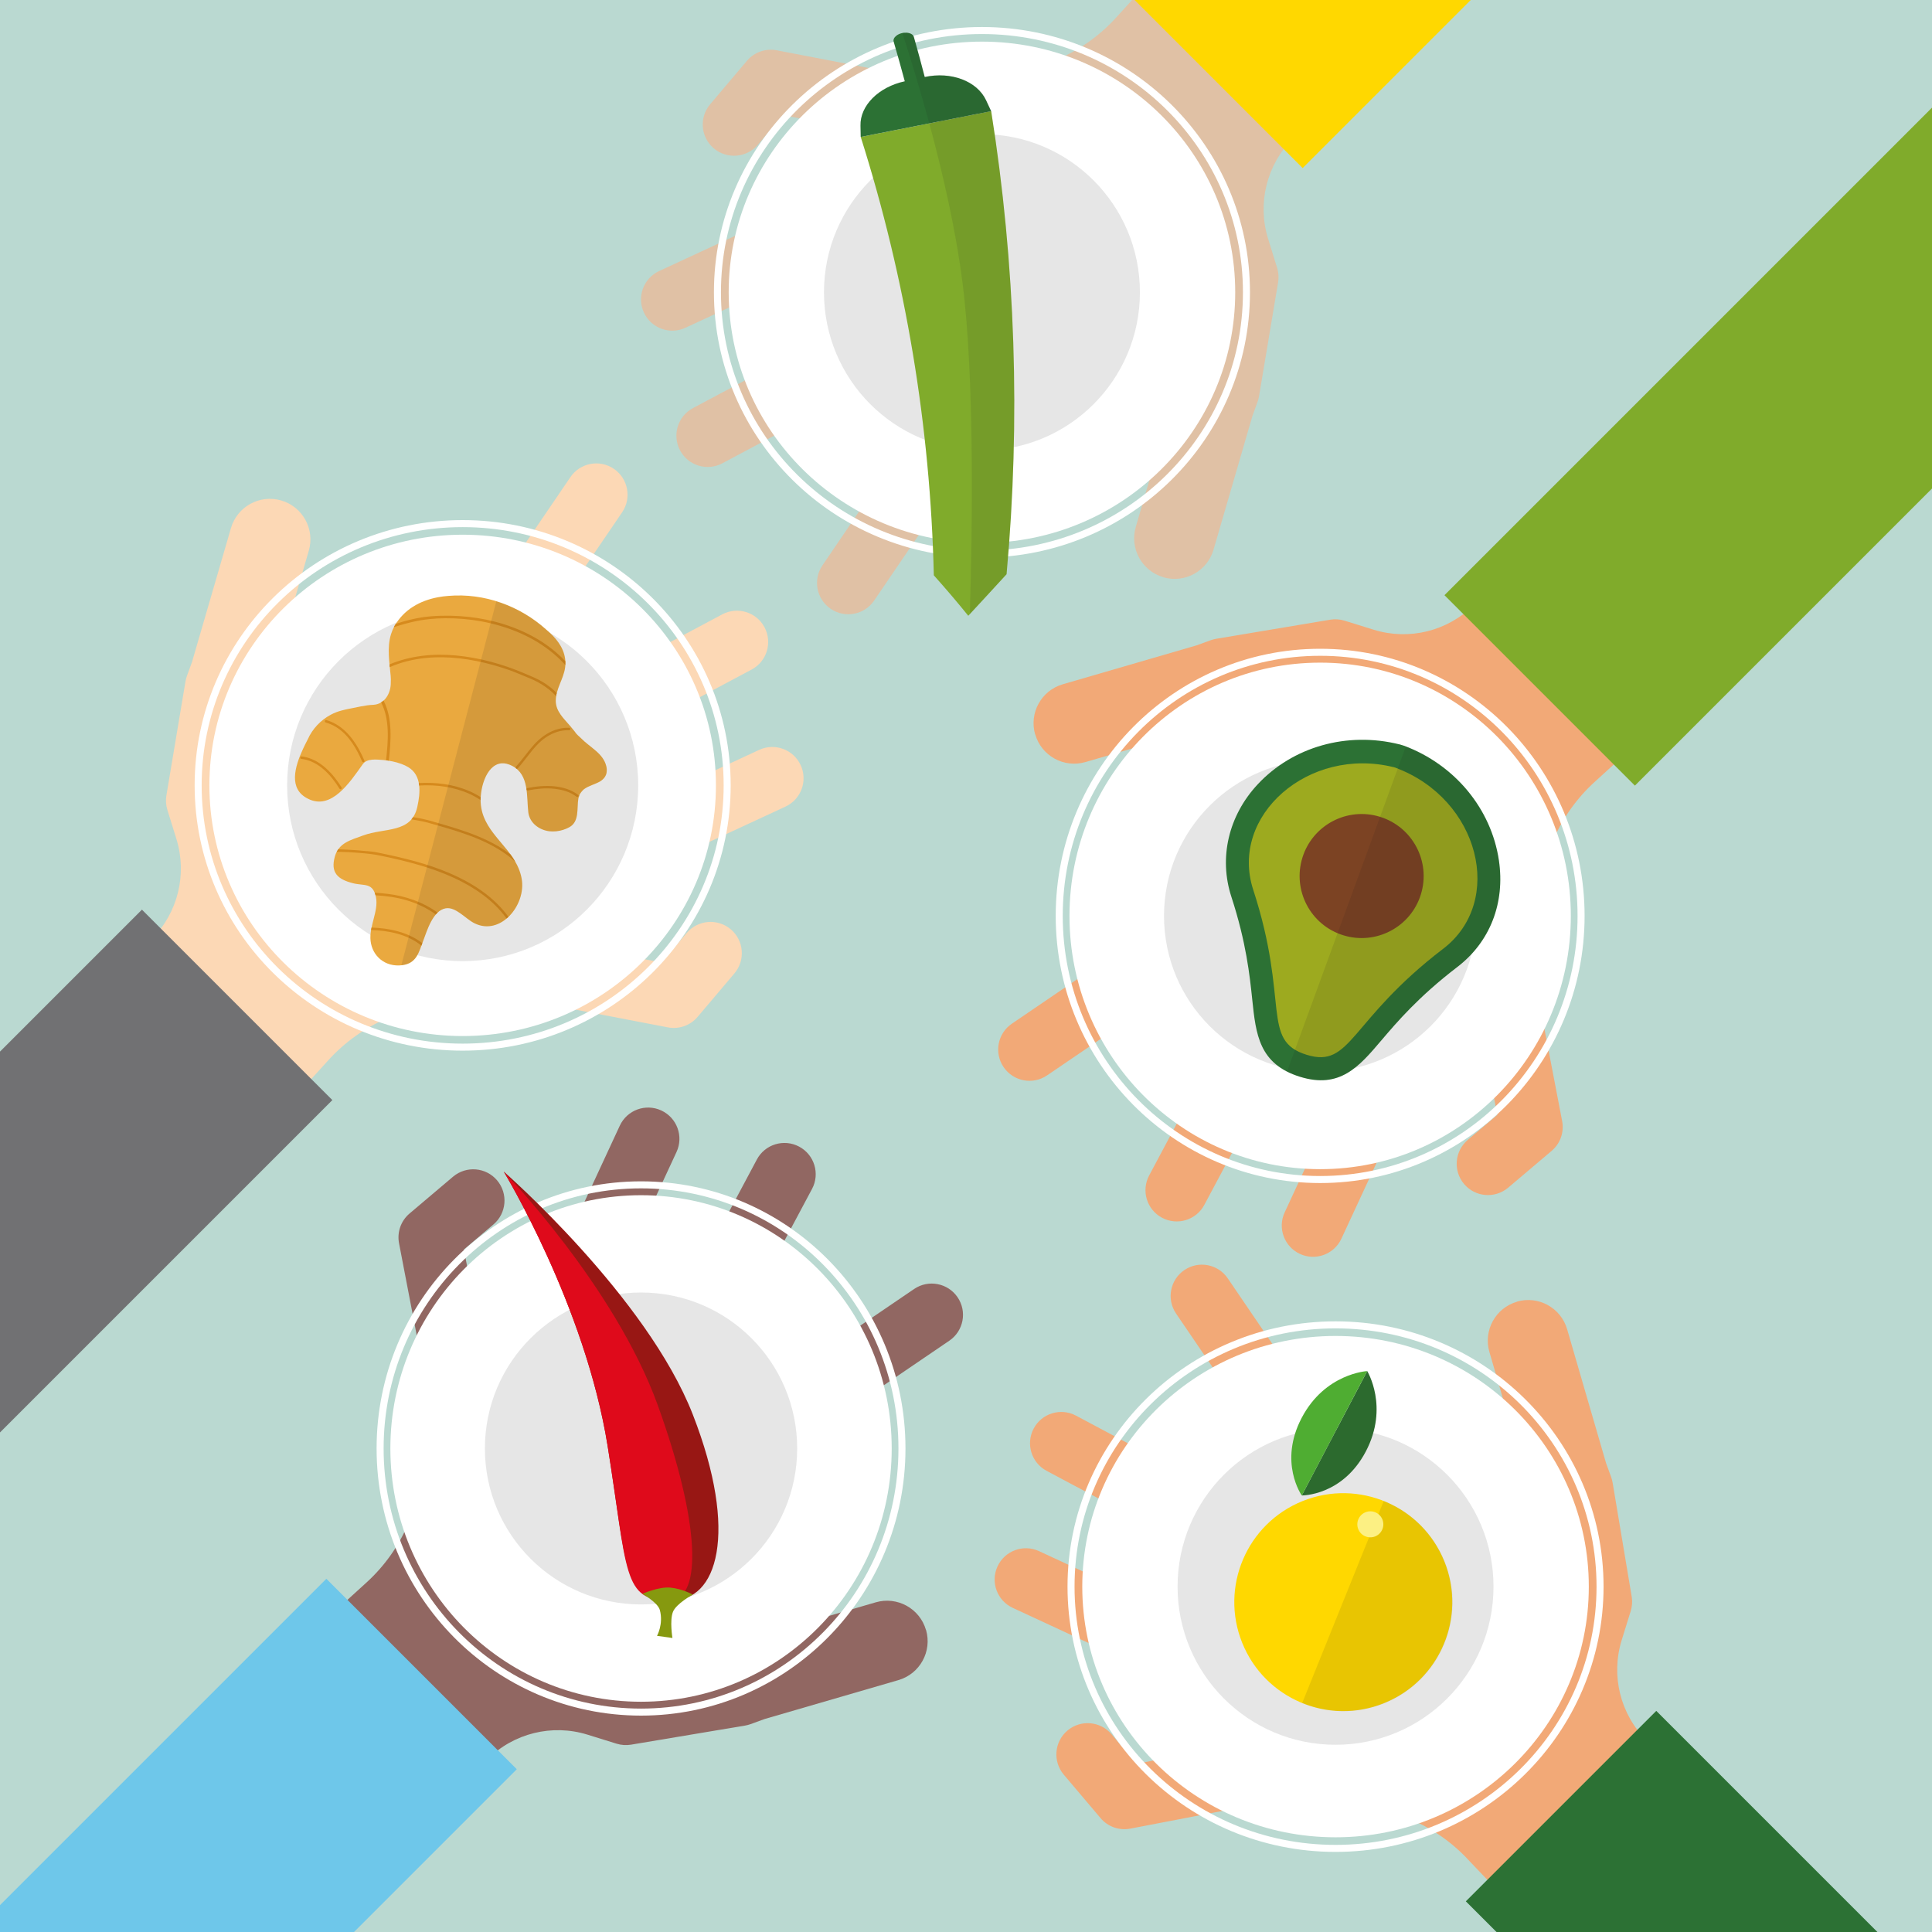 <?xml version="1.0" encoding="UTF-8"?><svg xmlns="http://www.w3.org/2000/svg" viewBox="0 0 550 550"><defs><style>.cls-1,.cls-2{fill:none;}.cls-3,.cls-4{fill:#1d1d1b;opacity:.1;}.cls-5{fill:#eaa93f;}.cls-6{fill:#e6e6e6;}.cls-7{fill:#fff;}.cls-8{fill:#f2a977;}.cls-9{fill:#ffd800;}.cls-10{fill:#fcd8b5;}.cls-11{fill:#fcf083;}.cls-12{fill:#80ab2b;}.cls-13{fill:#9daa1f;}.cls-14{fill:#916762;}.cls-15{fill:#bad9d1;}.cls-16{fill:#d68a1d;}.cls-17{fill:#df0a1b;}.cls-18{fill:#e0c1a5;}.cls-19{fill:#717173;}.cls-20{fill:#981714;}.cls-21{fill:#86990f;}.cls-22{fill:#6ec7ea;}.cls-23{fill:#2c7134;}.cls-24{fill:#2c6a2e;}.cls-25{fill:#4fad32;}.cls-26{fill:#7c4323;}.cls-2{stroke:#fff;stroke-linecap:round;stroke-linejoin:round;stroke-width:2px;}.cls-4{mix-blend-mode:multiply;}.cls-27{isolation:isolate;}</style></defs><g class="cls-27"><g id="bg"><rect id="bg-2" class="cls-15" x="0" width="550" height="550"/></g><g id="hand_ingwer"><g id="hand"><path class="cls-10" d="m80.05,142.47c6.12,1.78,9.64,8.18,7.86,14.3l-7.94,27.3h0c-1.4,7.19,5.72,13.07,12.52,10.34l41.31-16.58,28.59-42.01c2.77-4.07,8.3-5.12,12.37-2.35,4.06,2.77,5.12,8.3,2.35,12.37l-26.83,39.43,3.54,17.23,51.78-27.6c4.34-2.31,9.73-.67,12.04,3.67,2.31,4.34.67,9.73-3.67,12.04l-56.42,30.07,3.74,18.22,54.82-25.42c4.46-2.07,9.75-.13,11.82,4.33,2.07,4.46.13,9.75-4.33,11.82l-58.63,27.18,2.72,13.23,20.67,3.97,7.12-8.41c3.18-3.75,8.79-4.22,12.55-1.05,3.76,3.18,4.22,8.79,1.05,12.55l-10.48,12.38c-2.08,2.46-5.32,3.6-8.48,2.99l-30.87-5.93-29.25-.52c-13.85-.25-27.13,5.48-36.45,15.72L15.5,387.5c-1.64,1.8-3.94,2.85-6.37,2.91-2.43.06-4.78-.88-6.5-2.61l-33.66-33.66c-3.48-3.48-3.48-9.11,0-12.59l74.21-74.21c7.46-7.46,10.16-18.43,7.04-28.5l-2.57-8.28c-.41-1.33-.51-2.74-.28-4.11l5.43-32.44c.09-.54.23-1.06.41-1.57l1.46-4.01,11.08-38.1c1.78-6.12,8.18-9.64,14.3-7.86Z"/><rect class="cls-19" x="-64.34" y="247.33" width="76.67" height="264.52" transform="translate(-312.81 629.61) rotate(-135)"/></g><g id="teller"><ellipse class="cls-2" cx="131.71" cy="223.58" rx="75.3" ry="74.52"/><ellipse class="cls-7" cx="131.71" cy="223.58" rx="72.1" ry="71.36"/><ellipse class="cls-6" cx="131.71" cy="223.58" rx="49.97" ry="50.03"/></g><g id="ingwer"><path class="cls-5" d="m165,226.14c-.03.39-.25.7-.34,1.11-.5,2.83.36,6.62-2.58,8.24-.57.31-1.17.56-1.79.76-1.24.39-2.57.54-3.93.39-2.86-.36-5.57-2.34-5.96-5.37-.53-4.64.28-10.71-4.59-13.24-1.12-.58-2.13-.79-3.03-.73-4.5.39-6.36,7.63-5.89,11.89.96,8.69,10.09,12.38,11.62,20.97,1.34,7.5-6.04,16.44-13.53,12.63-2.49-1.27-5.23-4.69-8.09-4.21-3.67.61-5.34,6.43-6.44,9.33-1.24,3.26-1.86,6.34-5.94,6.86-4.88.62-8.51-2.59-9.01-6.9-.48-4.13,2.3-8.5,1.54-12.39-.86-4.38-3.37-3.22-6.61-4.06-4.21-1.08-6.44-2.94-5.08-7.66,1.11-3.84,4.51-4.62,7.99-5.91,6.15-2.28,13.78-.55,15.46-8.14.9-4.04,1.32-8.96-2.58-11.32-1.13-.69-2.72-1.26-4.45-1.63-.87-.19-1.77-.32-2.66-.4-2.01-.16-4.67-.48-5.84,1.19-3.69,5.19-8.97,13.26-15.65,9.8-5.51-2.76-3.78-8.96-1.31-14.26.41-.88.85-1.74,1.27-2.55,1.34-3.05,3.73-5.57,6.63-7.1.97-.51,1.99-.91,3.05-1.18.67-.18,1.35-.33,2.02-.47,2.37-.42,4.6-1.07,7.06-1.15,3.21-.21,4.92-3.33,4.91-6.23.04-.68.03-1.36-.03-2-.36-3.97-1.09-8.03.09-11.86.24-.77.55-1.52.96-2.27,2.7-4.77,7.27-7.28,12.34-8.25,1.01-.19,2.05-.33,3.09-.4,10.16-.85,20.29,2.82,27.85,9.64.66.56,1.3,1.15,1.9,1.77,2.36,2.48,3.91,5.45,3.43,9-.47,3.34-2.67,6.07-2.66,9.52.03,3.02,2.37,5.06,4.16,7.18.42.52.85,1.04,1.28,1.57.43.72,1.1,1.23,1.69,1.79,2.68,2.76,6.41,4.33,7.28,8.12.13.56.14,1.08.08,1.57-.12,1.15-.9,2.05-1.82,2.63-1.49.88-3.22,1.21-4.64,2.25-.51.45-.89.94-1.22,1.48Z"/><path class="cls-16" d="m85.9,215.34c3.91.48,7.07,3.09,9.44,6.09.68.87,1.31,1.78,1.89,2.71.24.38-.35.76-.59.37-2.47-3.96-6-7.89-10.89-8.49-.45-.06-.29-.74.16-.68h0Z"/><path class="cls-16" d="m92.88,204.99c4.23,1.19,7.22,4.57,9.29,8.31.58,1.05,1.1,2.14,1.58,3.25.18.41-.49.62-.67.21-1.58-3.66-3.73-7.41-7.16-9.63-.99-.64-2.06-1.13-3.19-1.45-.43-.12-.28-.81.16-.68h0Z"/><path class="cls-16" d="m150.12,224.35c2.54-.51,5.15-.77,7.74-.5,2.41.26,4.8.93,6.73,2.45.35.28-.13.79-.48.51-1.83-1.43-4.14-2.03-6.41-2.27-2.46-.26-4.96,0-7.38.48-.44.09-.65-.58-.21-.67h0Z"/><path class="cls-16" d="m146.88,218.26c1.8-1.99,3.3-4.24,5.1-6.23,1.68-1.86,3.73-3.42,6.12-4.25,1.26-.44,2.59-.65,3.91-.61.45.01.48.71.03.7-2.3-.07-4.5.66-6.42,1.9-2.2,1.42-3.83,3.47-5.42,5.52-.91,1.17-1.82,2.35-2.81,3.45-.3.33-.81-.14-.51-.48h0Z"/><path class="cls-16" d="m120.22,268.49c-.09.24-.17.48-.26.72-3.86-3.19-9.34-4.33-14.33-4.45.04-.23.08-.47.13-.7,5.03.15,10.5,1.32,14.46,4.44Z"/><path class="cls-16" d="m121.2,257.72c1.18.61,2.31,1.31,3.36,2.07-.17.17-.34.34-.51.53-2.42-1.76-5.25-3.12-8.23-4.01-2.92-.88-5.92-1.25-8.92-1.45-.07-.26-.15-.5-.23-.72,2.45.15,4.92.4,7.34.96,2.5.58,4.95,1.46,7.19,2.62Z"/><path class="cls-16" d="m109.23,199.52c2.56,5.03,2.08,11.25,1.46,17.02-.26-.04-.52-.08-.78-.11.6-5.54,1.09-11.56-1.37-16.39-.02-.03-.03-.07-.04-.1.24-.15.46-.32.67-.5.02.03.04.05.06.09Z"/><path class="cls-16" d="m133.73,225.26c1.08.48,2.12,1.04,3.1,1.67-.02.28-.03.56-.03.83-4-2.69-8.9-3.95-13.73-4.17-1.26-.06-2.51-.04-3.76.03-.03-.24-.06-.47-.1-.7,4.89-.28,9.98.34,14.51,2.34Z"/><path class="cls-16" d="m144.87,190.72c-1.51-.52-3.04-1-4.58-1.43-6.22-1.72-12.76-2.62-19.19-1.97-3.5.36-6.93,1.2-10.15,2.59-.03-.25-.05-.51-.08-.76,5.89-2.5,12.44-3.14,18.83-2.56,6.75.61,13.36,2.45,19.58,5.1,1.85.79,3.7,1.51,5.41,2.57,1.38.86,2.66,1.86,3.79,3.03-.07.29-.13.58-.18.87-2.21-2.4-5.04-4.1-8.09-5.3-1.79-.71-3.53-1.51-5.35-2.14Z"/><path class="cls-16" d="m124.01,176.11c-1.96.11-3.88.36-5.81.77-1.97.42-3.91.96-5.82,1.59-.08.03-.16.03-.23,0,.03-.07.07-.13.11-.2.13-.23.26-.46.4-.68,3.25-1.05,6.62-1.87,10.02-2.14,3.56-.29,7.15-.23,10.7.16,6.83.76,13.63,2.78,19.57,6.29,2.94,1.74,5.65,3.85,7.99,6.34.02.36.02.72,0,1.09-4.32-4.81-9.98-8.21-16.04-10.35-6.68-2.35-13.82-3.29-20.89-2.89Z"/><path class="cls-16" d="m104.49,242.29c.94.1,1.9.18,2.82.37,3.83.78,7.65,1.62,11.42,2.69,6.42,1.82,12.79,4.32,18.26,8.16,2.96,2.08,5.62,4.56,7.73,7.47,0,.01.01.02.02.03-.16.16-.33.31-.5.45-.05-.02-.09-.06-.13-.11-3.73-5.13-9.15-8.8-14.93-11.46-6.52-3-13.51-4.77-20.52-6.23-1.06-.22-2.11-.43-3.19-.55-1.08-.13-2.16-.23-3.24-.32-2.12-.18-4.25-.28-6.37-.32.13-.25.27-.47.42-.69,1.79.05,3.58.14,5.36.27.95.07,1.9.16,2.85.26Z"/><path class="cls-16" d="m123.43,233.94c2.11.6,4.22,1.2,6.31,1.86,4.18,1.32,8.32,2.88,12.09,5.1,1.23.72,2.4,1.51,3.51,2.36.49.67.94,1.36,1.36,2.07-6.17-5.64-14.63-8.22-22.66-10.5-1.21-.34-2.41-.71-3.64-.97-1.09-.23-2.19-.43-3.28-.61.17-.2.33-.41.48-.63.84.14,1.68.29,2.52.46,1.13.23,2.22.53,3.32.84Z"/><path class="cls-3" d="m119.96,269.2s0,0,0,0c.01-.03.02-.07.04-.1.14-.4.29-.8.44-1.21.82-2.15,1.95-5.9,3.98-7.95.03-.03.06-.06.09-.09.68-.66,1.47-1.14,2.37-1.29,2.85-.47,5.6,2.95,8.09,4.21,3.37,1.72,6.72.84,9.26-1.32,0,0,0,0,.01,0,.17-.14.34-.3.5-.45,0,0,0,0,0-.01,2.8-2.68,4.47-6.95,3.77-10.85-.32-1.8-.99-3.38-1.83-4.84,0,0,.02.01.03.02-.05-.08-.1-.15-.15-.23-.37-.63-.77-1.24-1.19-1.82,0,0,0-.01-.01-.02,0,0,0,0,0,0-3.26-4.47-7.79-8.09-8.46-14.07-.05-.49-.07-1.02-.07-1.58,0-.13,0-.26.01-.39.17-4.21,2.08-9.59,5.94-9.92.9-.06,1.91.15,3.03.73,4.87,2.53,4.07,8.59,4.59,13.24.39,3.03,3.1,5.01,5.96,5.37,1.37.15,2.69,0,3.93-.39.62-.19,1.22-.45,1.79-.76,2.94-1.62,2.08-5.41,2.58-8.24.09-.41.31-.72.34-1.11.33-.54.71-1.03,1.22-1.48,1.42-1.04,3.14-1.37,4.64-2.25.92-.58,1.7-1.48,1.82-2.63.07-.49.05-1.01-.08-1.57-.86-3.79-4.6-5.35-7.28-8.12-.59-.56-1.26-1.08-1.69-1.79-.43-.53-.86-1.05-1.28-1.57-1.79-2.11-4.12-4.15-4.16-7.18,0-3.45,2.19-6.18,2.66-9.52.03-.24.03-.47.05-.71,0,0,.01.01.02.02,0-.12,0-.23,0-.35,0-.16,0-.32,0-.48,0-.08,0-.17,0-.25,0,0-.01-.01-.02-.02-.15-2.77-1.53-5.16-3.49-7.21-.59-.62-1.23-1.21-1.9-1.77-4.11-3.71-9-6.45-14.22-8.07l-27.03,103.57c.07,0,.14,0,.22,0,3.52-.45,4.47-2.81,5.46-5.55Z"/></g></g><g id="hand_avocado"><g id="hand-2"><path class="cls-8" d="m294.71,209.08c1.78,6.12,8.18,9.64,14.3,7.86l27.3-7.94h0c7.19-1.4,13.07,5.72,10.34,12.52l-16.58,41.31-42.01,28.59c-4.07,2.77-5.12,8.3-2.35,12.37,2.77,4.06,8.3,5.12,12.37,2.35l39.43-26.83,17.23,3.54-27.6,51.78c-2.31,4.34-.67,9.73,3.67,12.04,4.34,2.31,9.73.67,12.04-3.67l30.07-56.42,18.22,3.74-25.42,54.82c-2.07,4.46-.13,9.75,4.33,11.82,4.46,2.07,9.75.13,11.82-4.33l27.18-58.63,13.23,2.72,3.97,20.67-8.41,7.12c-3.75,3.18-4.22,8.79-1.05,12.55,3.18,3.76,8.79,4.22,12.55,1.05l12.38-10.48c2.46-2.08,3.6-5.32,2.99-8.48l-5.93-30.87-.52-29.25c-.25-13.85,5.48-27.13,15.72-36.45l85.74-78.03c1.8-1.64,2.85-3.94,2.91-6.37.06-2.43-.88-4.78-2.61-6.5l-33.66-33.66c-3.48-3.48-9.11-3.48-12.59,0l-74.21,74.21c-7.46,7.46-18.43,10.16-28.5,7.04l-8.28-2.57c-1.33-.41-2.74-.51-4.11-.28l-32.44,5.43c-.54.09-1.06.23-1.57.41l-4.01,1.46-38.1,11.08c-6.12,1.78-9.64,8.18-7.86,14.3Z"/><rect class="cls-12" x="493.49" y="-29.23" width="76.67" height="264.52" transform="translate(835.04 551.93) rotate(-135)"/></g><g id="teller-2"><ellipse class="cls-2" cx="375.82" cy="260.74" rx="74.28" ry="75.05"/><ellipse class="cls-7" cx="375.82" cy="260.74" rx="71.36" ry="72.1"/><ellipse class="cls-6" cx="375.82" cy="260.74" rx="44.45" ry="44.4"/></g><g id="avocado"><path class="cls-23" d="m398.4,211.91c-14.9-3.73-30.38.66-40.36,11.37-8.31,8.91-11.12,20.91-7.49,32.03,4.25,13.03,5.22,22.42,5.94,29.26,1.03,9.84,1.91,18.34,13.57,21.96,11.37,3.53,16.83-2.88,23.15-10.32,4.48-5.26,10.61-12.47,21.62-20.9,9.36-7.15,13.68-18.24,11.87-30.42-2.18-14.61-12.5-27.18-27.02-32.6l-1.27-.39Z"/><path class="cls-13" d="m410.82,270.11c-26.76,20.46-26.09,34.13-38.84,30.17h0c-13.15-4.09-4.77-14.94-15.21-46.97-6.89-21.14,15.85-40.94,40.01-34.9v-.03s.17.06.27.1c.1.02.27.07.27.07v.03c23.84,8.88,31.17,38.03,13.5,51.54Z"/><path class="cls-26" d="m404.49,254.63c2.89-9.31-2.31-19.21-11.62-22.1-9.31-2.89-19.21,2.31-22.1,11.62-2.89,9.31,2.31,19.21,11.62,22.1,9.31,2.89,19.21-2.31,22.1-11.62Z"/><path class="cls-3" d="m393.19,296.22c4.48-5.26,10.61-12.47,21.62-20.9,9.36-7.15,13.68-18.24,11.87-30.42-2.15-14.43-12.25-26.86-26.48-32.38l-33.82,92.54c1.09.55,2.29,1.05,3.66,1.47,11.37,3.53,16.83-2.88,23.15-10.32Z"/></g></g><g id="hand_okra"><g id="hand-3"><path class="cls-18" d="m331.19,164.32c-6.12-1.78-9.64-8.18-7.86-14.3l7.94-27.3h0c1.4-7.19-5.72-13.07-12.52-10.34l-41.31,16.58-28.59,42.01c-2.77,4.07-8.3,5.12-12.37,2.35-4.06-2.77-5.12-8.3-2.35-12.37l26.83-39.43-3.54-17.23-51.78,27.6c-4.34,2.31-9.73.67-12.04-3.67-2.31-4.34-.67-9.73,3.67-12.04l56.42-30.07-3.74-18.22-54.82,25.42c-4.46,2.07-9.75.13-11.82-4.33-2.07-4.46-.13-9.75,4.33-11.82l58.63-27.18-2.72-13.23-20.67-3.97-7.12,8.41c-3.18,3.75-8.79,4.22-12.55,1.05-3.76-3.18-4.22-8.79-1.05-12.55l10.48-12.38c2.08-2.46,5.32-3.6,8.48-2.99l30.87,5.93,29.25.52c13.85.25,27.13-5.48,36.45-15.72l78.03-85.74c1.64-1.8,3.94-2.85,6.37-2.91,2.43-.06,4.78.88,6.5,2.61l33.66,33.66c3.48,3.48,3.48,9.11,0,12.59l-74.21,74.21c-7.46,7.46-10.16,18.43-7.04,28.5l2.57,8.28c.41,1.33.51,2.74.28,4.11l-5.43,32.44c-.09.54-.23,1.06-.41,1.57l-1.46,4.01-11.08,38.1c-1.78,6.12-8.18,9.64-14.3,7.86Z"/><rect class="cls-9" x="398.92" y="-205.05" width="76.67" height="264.52" transform="translate(76.6 -330.5) rotate(45)"/></g><g id="teller-3"><ellipse class="cls-2" cx="279.54" cy="83.21" rx="75.3" ry="74.52"/><ellipse class="cls-7" cx="279.54" cy="83.21" rx="72.1" ry="71.36"/><ellipse class="cls-6" cx="279.54" cy="83.21" rx="44.97" ry="45.02"/></g><g id="okra"><path class="cls-12" d="m282.17,31.64c-6.19,1.22-12.38,2.44-18.57,3.67-6.19,1.22-12.38,2.44-18.57,3.67,12.79,40.37,19.82,82.26,20.81,124.8,3.39,3.78,6.66,7.62,9.81,11.52,3.61-3.88,7.24-7.83,10.9-11.83,3.99-43.95,2.56-88.12-4.38-131.83Z"/><path class="cls-23" d="m244.96,35.76c-.14-5.68,5.12-11,12.61-12.62,0,0,0,0,0,0-1.01-3.77-2.06-7.53-3.16-11.28-.17-.56.12-1.19.77-1.7,1.65-1.29,4.57-1.08,4.98.37,1.08,3.79,2.11,7.58,3.09,11.39,0,0,0,0,0,0,7.48-1.63,14.9,1.13,17.47,6.63.49,1.03.97,2.07,1.44,3.1-12.38,2.44-24.76,4.89-37.14,7.33-.02-1.07-.04-2.15-.06-3.22Z"/><path class="cls-1" d="m264.54,35.12h0c-6.51,1.28-13.01,2.57-19.52,3.85,6.19-1.22,12.38-2.44,18.57-3.67.31-.06.63-.12.94-.19Z"/><path class="cls-12" d="m264.54,35.12c5.88-1.16,11.75-2.32,17.63-3.48-5.88,1.16-11.75,2.32-17.63,3.48h0Z"/><path class="cls-3" d="m282.17,31.64c-.48-1.04-.96-2.07-1.44-3.1-2.56-5.5-9.99-8.26-17.47-6.63,0,0,0,0,0,0-.99-3.8-2.02-7.6-3.09-11.39-.29-1.02-1.82-1.43-3.28-1.13,2.17,6.7,4.94,15.66,7.66,25.73,0,0,0,0,0,0,0,0,0,0,0,0,3.79,13.99,7.5,30.1,9.44,45.22,3.5,27.23,2.81,71.18,2.1,94.47,3.46-3.73,6.95-7.51,10.46-11.35,3.99-43.95,2.56-88.12-4.38-131.83Z"/></g></g><g id="hand_chilli"><g id="hand-4"><path class="cls-14" d="m263.6,464.01c-1.78-6.12-8.18-9.64-14.3-7.86l-27.3,7.94h0c-7.19,1.4-13.07-5.72-10.34-12.52l16.58-41.31,42.01-28.59c4.07-2.77,5.12-8.3,2.35-12.37-2.77-4.06-8.3-5.12-12.37-2.35l-39.43,26.83-17.23-3.54,27.6-51.78c2.31-4.34.67-9.73-3.67-12.04-4.34-2.31-9.73-.67-12.04,3.67l-30.07,56.42-18.22-3.74,25.42-54.82c2.07-4.46.13-9.75-4.33-11.82-4.46-2.07-9.75-.13-11.82,4.33l-27.18,58.63-13.23-2.72-3.97-20.67,8.41-7.12c3.75-3.18,4.22-8.79,1.05-12.55-3.18-3.76-8.79-4.22-12.55-1.05l-12.38,10.48c-2.46,2.08-3.6,5.32-2.99,8.48l5.93,30.87.52,29.25c.25,13.85-5.48,27.13-15.72,36.45l-85.74,78.03c-1.8,1.64-2.85,3.94-2.91,6.37-.06,2.43.88,4.78,2.61,6.5l33.66,33.66c3.48,3.48,9.11,3.48,12.59,0l74.21-74.21c7.46-7.46,18.43-10.16,28.5-7.04l8.28,2.57c1.33.41,2.74.51,4.11.28l32.44-5.43c.54-.09,1.06-.23,1.57-.41l4.01-1.46,38.1-11.08c6.12-1.78,9.64-8.18,7.86-14.3Z"/><rect class="cls-22" x="-11.85" y="437.81" width="76.67" height="264.52" transform="translate(410.86 148.25) rotate(45)"/></g><g id="teller-4"><ellipse class="cls-2" cx="182.49" cy="412.35" rx="74.28" ry="75.05"/><ellipse class="cls-7" cx="182.49" cy="412.35" rx="71.36" ry="72.1"/><ellipse class="cls-6" cx="182.49" cy="412.35" rx="44.45" ry="44.4"/></g><g id="chili"><path class="cls-20" d="m197.24,402.72c-13.12-33.67-53.83-69.19-53.83-69.19,0,0,23.19,38.14,29.58,78.13,5.71,35.69,4.13,43.1,17.94,43.81,13.27.68,19.44-19.08,6.31-52.75Z"/><path class="cls-17" d="m187.24,400c-12.29-33.98-43.84-66.47-43.84-66.47,0,0,23.19,38.14,29.58,78.13,5.71,35.69,4.13,44.48,17.94,43.81,8.95-.43,8.46-21.89-3.68-55.47Z"/><path class="cls-21" d="m182.85,453.74s4.64-2.09,7.99-1.78c3.3.31,6.41,1.97,6.41,1.97,0,0-4.8,2.61-5.69,4.97-.95,2.52-.13,7.4-.13,7.4l-4.39-.61s1.88-3.34.8-7.36c-.58-2.14-4.99-4.6-4.99-4.6Z"/></g></g><g id="hand_zitrone"><g id="hand-5"><path class="cls-8" d="m431.86,370.57c-6.12,1.78-9.64,8.18-7.86,14.3l7.94,27.3h0c1.4,7.19-5.72,13.07-12.52,10.34l-41.31-16.58-28.59-42.01c-2.77-4.07-8.3-5.12-12.37-2.35-4.06,2.77-5.12,8.3-2.35,12.37l26.83,39.43-3.54,17.23-51.78-27.6c-4.34-2.31-9.73-.67-12.04,3.67-2.31,4.34-.67,9.73,3.67,12.04l56.42,30.07-3.74,18.22-54.82-25.42c-4.46-2.07-9.75-.13-11.82,4.33-2.07,4.46-.13,9.75,4.33,11.82l58.63,27.18-2.72,13.23-20.67,3.97-7.12-8.41c-3.18-3.75-8.79-4.22-12.55-1.05-3.76,3.18-4.22,8.79-1.05,12.55l10.48,12.38c2.08,2.46,5.32,3.6,8.48,2.99l30.87-5.93,29.25-.52c13.85-.25,27.13,5.48,36.45,15.72l157.19,164.91c1.64,1.8,3.94,2.85,6.37,2.91,2.43.06,4.78-.88,6.5-2.61l33.66-33.66c3.48-3.48,3.48-9.11,0-12.59l-153.38-153.38c-7.46-7.46-10.16-18.43-7.04-28.5l2.57-8.28c.41-1.33.51-2.74.28-4.11l-5.43-32.44c-.09-.54-.23-1.06-.41-1.57l-1.46-4.01-11.08-38.1c-1.78-6.12-8.18-9.64-14.3-7.86Z"/><rect class="cls-23" x="499.59" y="475.43" width="76.67" height="264.52" transform="translate(-272.15 558.35) rotate(-45)"/></g><g id="teller-5"><ellipse class="cls-2" cx="380.2" cy="451.68" rx="75.3" ry="74.52"/><ellipse class="cls-7" cx="380.2" cy="451.68" rx="72.1" ry="71.36"/><ellipse class="cls-6" cx="380.2" cy="451.68" rx="44.97" ry="45.02"/></g><g id="zitrone"><path class="cls-24" d="m370.59,425.73l18.62-35.42s6.28,10.19-.39,22.89c-6.68,12.7-18.23,12.52-18.23,12.52Z"/><path class="cls-25" d="m370.59,425.73s-6.69-9.41-.02-22.11c6.68-12.7,18.64-13.3,18.64-13.3l-18.62,35.42Z"/><path class="cls-9" d="m411.17,444.49c-6.39-15.83-24.36-23.51-40.21-17.22-.05.02-.11.04-.16.06-15.89,6.41-23.57,24.48-17.16,40.37,6.41,15.88,24.48,23.57,40.37,17.15.05-.02.1-.04.16-.07,15.78-6.47,23.39-24.47,17-40.3Z"/><path class="cls-4" d="m393.92,427.3c.05.02.11.04.16.06,15.89,6.41,23.57,24.48,17.16,40.37-6.41,15.88-24.48,23.57-40.37,17.15-.05-.02-.1-.04-.16-.07l23.21-57.52Z"/><path class="cls-11" d="m386.67,435.33c.77,1.9,2.92,2.81,4.82,2.05,1.9-.77,2.81-2.92,2.05-4.82-.77-1.9-2.92-2.82-4.82-2.05s-2.81,2.93-2.05,4.82Z"/></g></g><g id="maske"><rect class="cls-1" width="550" height="550"/></g></g></svg>